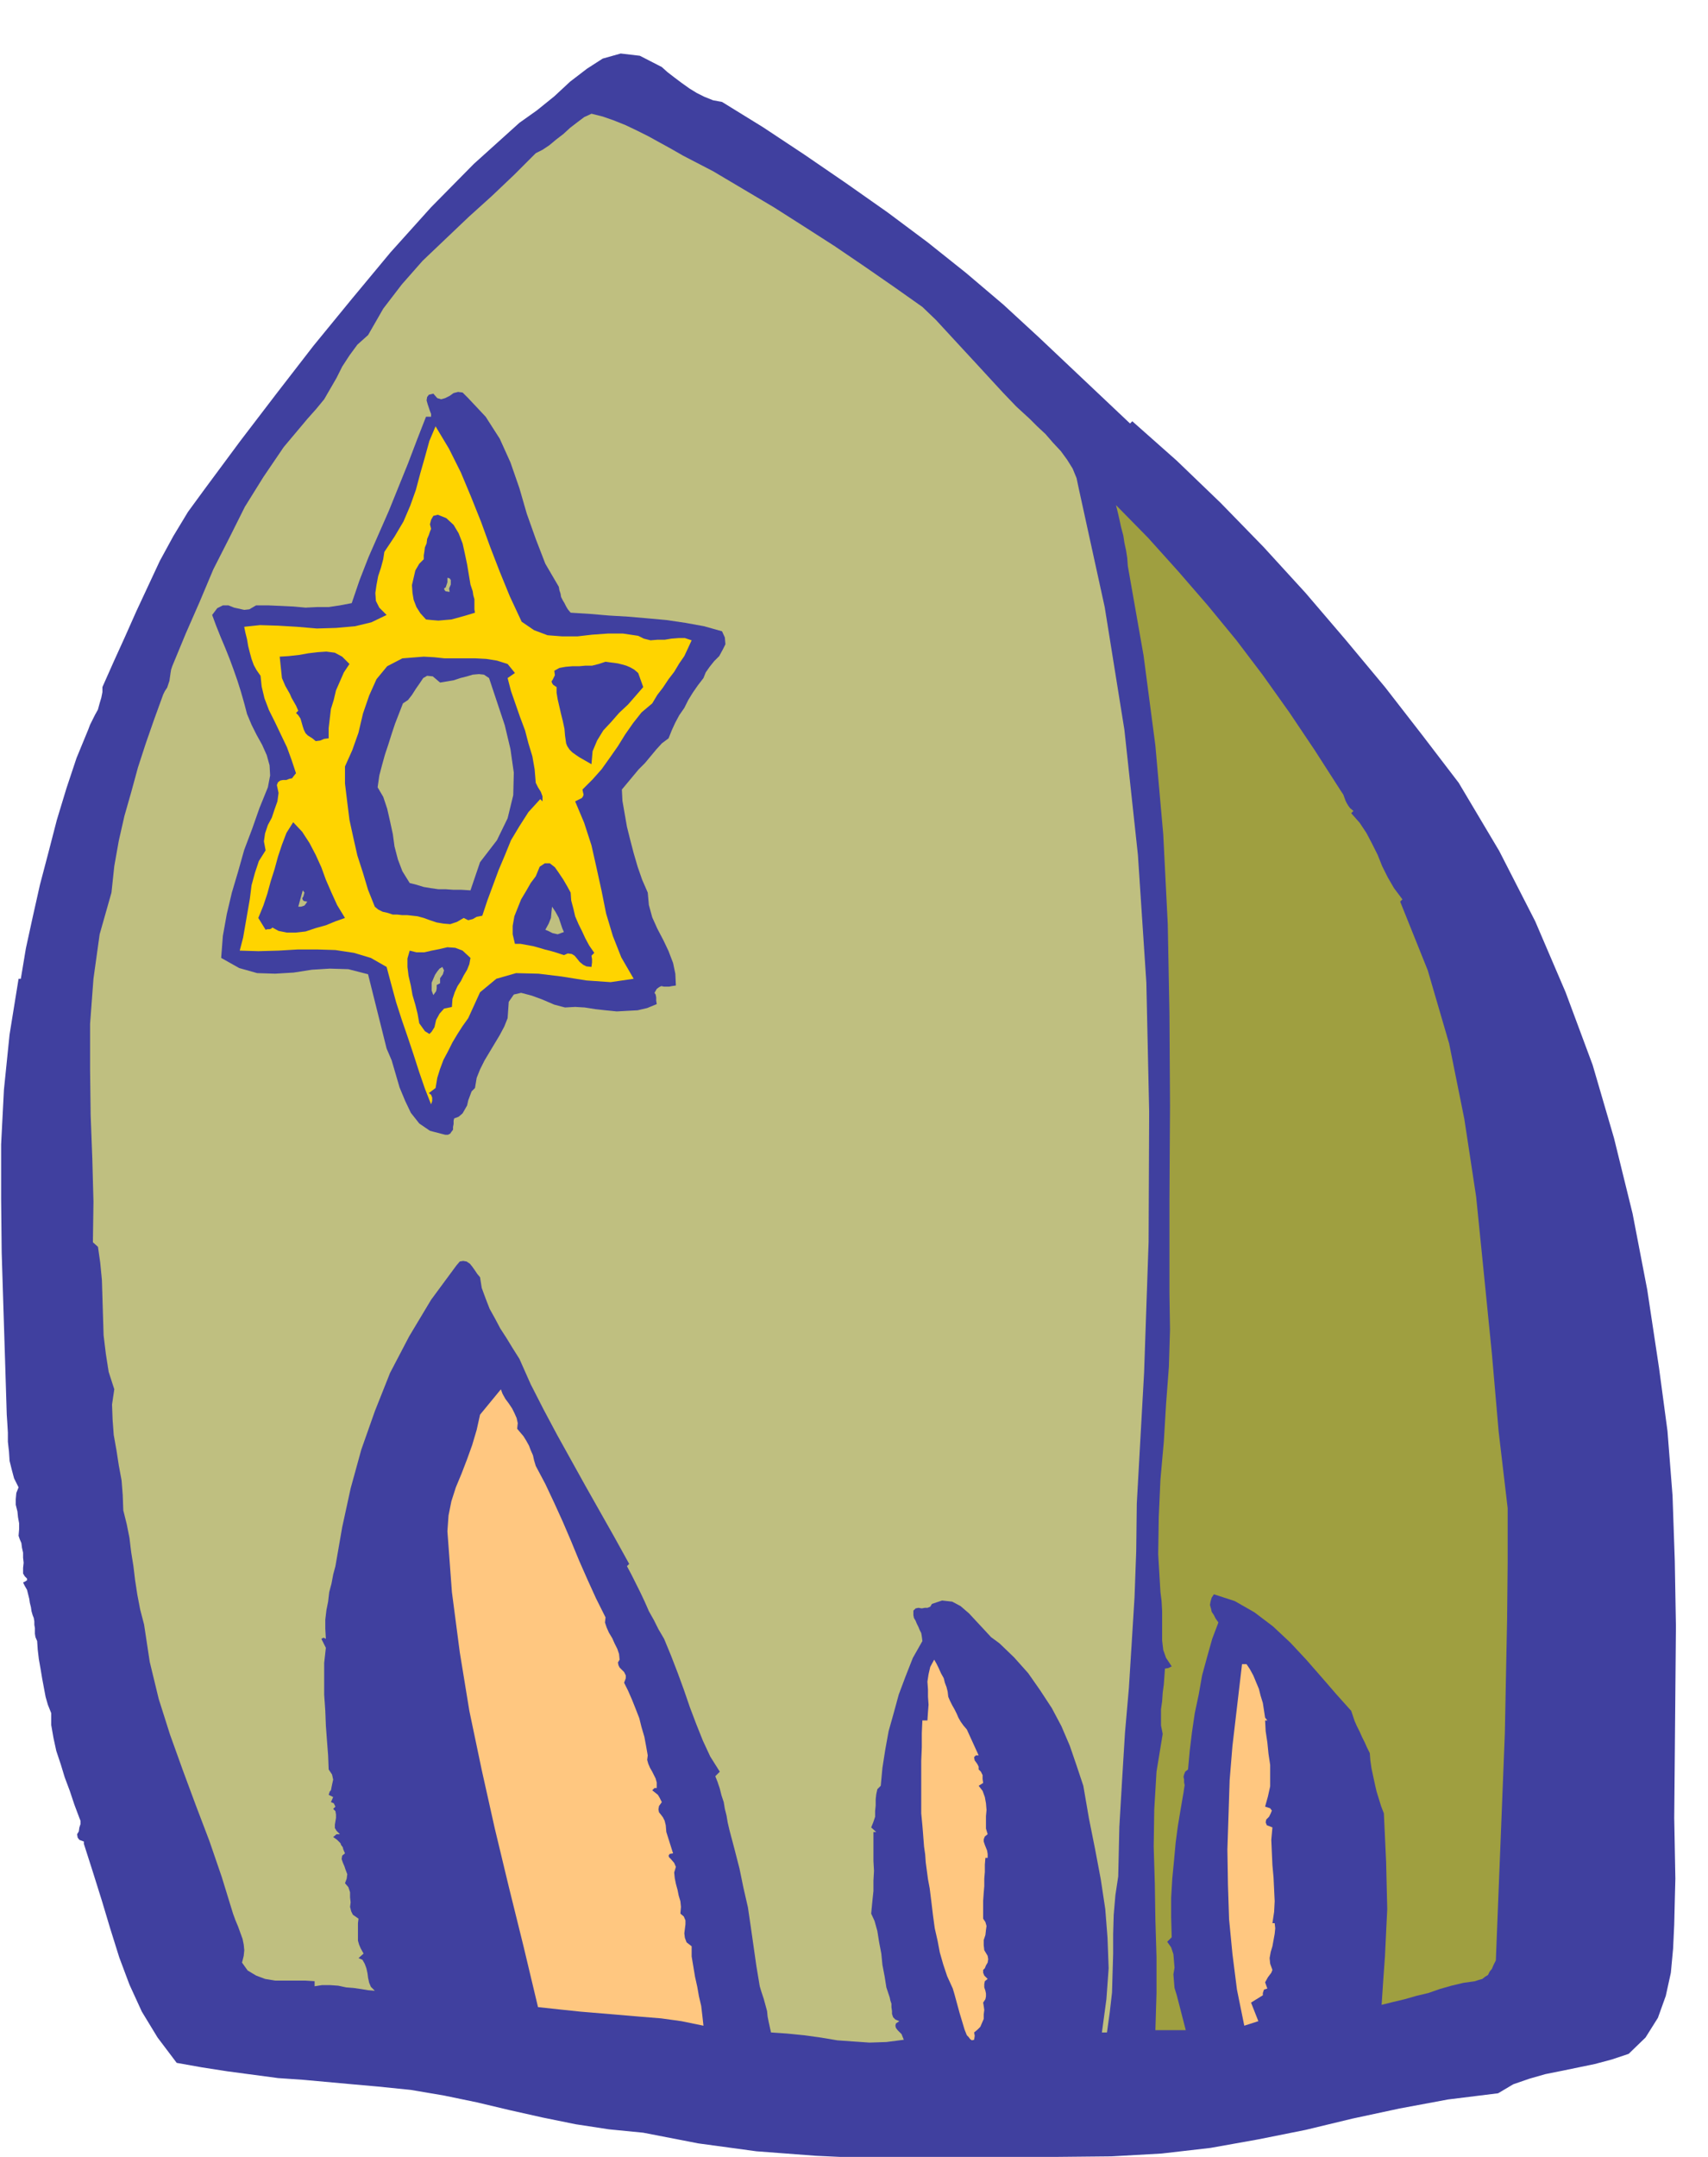 <svg xmlns="http://www.w3.org/2000/svg" fill-rule="evenodd" height="618.931" preserveAspectRatio="none" stroke-linecap="round" viewBox="0 0 3035 3830" width="490.455"><style>.brush1{fill:#40409f}.pen1{stroke:none}.brush2{fill:#bfbf80}</style><path class="pen1 brush1" d="m1283 181 73 45 74 49 73 50 74 52 71 53 69 55 66 56 63 58 162 153 4-4 79 70 78 75 76 78 75 82 71 83 70 84 66 85 65 85 72 121 64 125 54 126 48 129 38 130 33 134 26 135 21 139 15 112 9 115 4 116 2 116-1 115-1 114-1 111 2 108-1 39-1 42-2 43-4 43-9 41-14 39-22 35-30 29-30 10-30 8-29 6-29 6-30 6-28 8-29 10-27 16-89 11-86 16-84 18-83 20-85 17-84 15-87 10-89 5-100 1-103 2-107 1h-107l-108-5-106-8-103-14-98-19-61-6-59-9-59-12-58-13-59-14-58-12-59-10-59-6-45-4-44-4-44-4-44-3-45-6-45-6-45-7-45-8-34-45-28-46-22-48-18-48-16-51-15-50-16-51-16-50v-4l-8-3-3-4-1-6 3-5 1-7 2-6v-6l-2-5-9-24-8-24-9-24-7-23-8-24-5-23-4-23v-21l-6-15-4-14-3-16-3-16-3-18-3-17-2-17-1-15-3-7-1-6v-10l-1-6v-6l-1-6-2-5-2-7-1-7-2-8-1-7-2-8-2-8-4-7-3-6 4-2 3-2v-3l-4-4-3-5v-10l1-9-1-9v-9l-2-9-1-8-3-7-2-6 1-12v-10l-2-11-1-10-3-12v-10l1-11 4-10-8-16-4-15-4-16-1-16-2-18v-16l-1-17-1-15-3-97-3-95-3-96-1-95v-97l5-97 10-98 16-99h4l9-54 12-55 13-58 15-57 15-58 17-56 18-54 21-51 3-8 4-8 5-10 5-9 3-11 3-10 2-10v-9l20-45 20-44 20-45 21-45 21-45 24-44 26-43 30-41 63-85 65-85 65-84 68-83 69-83 72-80 76-77 81-73 31-22 31-25 28-26 30-23 28-18 32-9 34 4 39 20 10 9 13 10 12 9 14 10 13 8 14 7 15 6 16 3z"/><path class="pen1 brush2" d="m1213 276 54 28 54 32 54 32 55 35 53 34 53 36 52 36 51 36 24 23 24 26 24 26 25 27 23 25 24 26 23 24 24 22 13 13 15 14 13 15 14 15 11 15 10 16 7 17 4 19 46 210 35 218 24 222 15 227 5 229-1 231-8 232-13 233-1 84-3 82-5 81-5 80-7 80-5 82-5 85-2 88-5 33-3 35-1 34v35l-1 34-1 35-4 35-5 36h-9l8-59 4-55-2-54-4-51-8-53-10-53-11-55-10-58-12-36-12-35-15-35-17-32-21-32-21-30-25-28-26-25-15-11-12-13-14-15-13-14-15-13-15-8-18-2-18 6-3 5-5 2h-5l-5 1-6-1-5 1-4 4v8l1 5 3 5 2 5 3 6 2 5 3 6 1 6 1 8-17 30-13 33-12 32-9 33-9 32-6 33-5 32-3 32-6 6-2 9-1 9v11l-1 10v10l-3 9-4 10 9 8h-5v51l1 18-1 18v18l-2 19-2 21 6 13 5 18 3 19 4 21 2 20 4 21 3 19 6 18 1 5 2 6v6l1 7v5l2 6 4 4 7 3-6 4-1 4 1 4 3 4 7 7 4 10-31 4-30 1-29-2-28-2-30-5-29-4-30-3-29-2-2-9-2-9-2-10-1-10-3-11-3-11-4-12-3-10-6-36-5-35-5-35-5-34-8-35-7-34-9-35-9-34-3-13-2-12-3-12-2-12-4-12-3-12-4-12-4-10 8-8-17-27-13-28-12-30-11-29-11-32-11-30-12-31-12-29-10-17-8-16-9-16-7-16-8-17-8-16-8-16-8-15 4-4-26-47-26-46-26-46-25-45-25-45-24-45-23-45-20-45-12-19-11-18-11-17-9-17-10-18-7-18-7-19-3-19-5-6-4-6-5-7-4-5-6-4-6-1-6 1-6 7-45 61-39 65-34 65-27 68-24 68-19 69-15 69-12 69-4 15-3 16-4 15-2 17-3 15-2 17v16l1 18-4-2-4 2 8 16-3 27v56l2 29 1 26 2 27 2 26 1 25 6 9 2 9-2 9-2 10-2 2-2 6 8 4-4 9 5 2 3 6-4 4 4 4 1 6v6l-1 6-1 6v6l3 5 6 6h-6l-6 5 7 5 6 6 1 3 3 4 1 4 3 7-5 4-1 6 2 6 3 7 2 6 3 8-1 8-3 8 6 7 3 9v9l1 9-1 8 2 8 3 6 10 7-1 8v31l2 7 3 7 5 9-9 8 7 3 4 7 3 8 2 9 1 8 2 9 3 7 7 7-12-1-12-2-14-2-13-1-14-3-14-1h-15l-13 2v-9l-16-1h-54l-18-3-16-6-15-9-10-14 3-12 1-10-1-10-2-10-4-11-4-11-5-12-4-11-20-65-22-64-24-63-23-62-23-64-20-63-16-66-10-66-7-27-5-26-4-26-3-25-4-25-3-25-5-25-6-24-1-27-2-26-5-27-4-26-5-28-2-27-1-27 4-27-10-31-5-32-4-33-1-32-1-33-1-33-3-31-4-28-9-8 1-72-2-75-3-79-1-80v-82l6-80 11-79 21-74 5-47 8-45 10-44 12-42 12-44 14-43 15-43 16-44 3-6 4-6 2-6 2-6 1-7 1-7 1-6 2-6 24-58 25-57 24-57 28-55 28-56 33-53 36-53 42-50 16-18 14-17 11-19 11-19 10-20 13-20 14-19 19-17 27-47 33-43 37-42 41-39 41-39 41-37 40-38 38-38 12-6 12-8 12-10 13-10 12-11 13-10 12-9 13-6 20 5 20 7 20 8 21 10 20 10 20 11 20 11 21 12z"/><path class="pen1 brush1" d="m832 707 31 33 25 39 19 42 16 46 13 45 16 45 17 44 24 41 1 6 2 6 1 6 3 6 3 5 3 6 3 5 5 6 33 2 35 3 34 2 35 3 33 3 34 5 33 6 32 9 5 11 1 12-5 10-6 11-9 9-8 10-7 10-4 10-10 13-9 13-8 13-7 14-9 13-7 13-6 13-6 15-12 9-10 11-10 12-10 12-11 11-10 12-10 12-10 12 1 20 4 23 4 23 6 24 6 23 7 24 8 23 10 23 2 22 6 22 9 20 11 21 9 19 8 21 4 19 1 21-7 1-5 1h-9l-5-1-4 2-4 3-4 7 2 3 1 5v6l1 6-17 7-17 4-19 1-18 1-20-2-18-2-19-3-17-1-18 1-19-5-21-9-19-7-19-5-13 3-9 13-2 29-6 15-8 15-9 15-9 15-9 15-8 16-6 15-3 18-6 6-3 8-3 8-2 9-4 7-4 7-7 6-8 3-1 4v6l-1 5v5l-3 4-2 3-4 2h-5l-27-7-19-13-15-19-10-21-10-24-7-24-7-24-9-21-33-132-35-9-33-1-32 2-32 5-33 2-32-1-32-9-32-18 3-39 7-39 9-38 11-37 11-39 14-37 13-37 15-37 4-21-1-18-5-18-8-18-10-18-9-18-8-19-5-19-6-21-6-19-7-20-7-19-8-20-8-19-8-20-7-19 9-12 10-5h10l10 4 9 2 9 2 9-1 12-7h22l23 1 21 1 22 2 20-1h21l20-3 21-4 14-41 16-41 18-41 18-41 17-42 17-42 16-42 16-41h9v-5l-2-5-2-6-2-6-2-7 1-6 3-4 8-2 7 8 7 2 7-2 8-4 7-5 8-2 8 1 10 10z"/><path class="pen1" style="fill:#ffd400" d="m927 1104 22 15 24 9 26 2h27l26-3 28-2h27l27 4 10 5 12 3 12-1h13l12-2 13-1h11l12 4-6 13-7 15-9 13-9 15-10 13-10 15-10 13-9 15-19 16-15 19-14 20-13 21-14 20-15 21-16 18-18 18 1 5 1 4-1 3-2 3-6 3-6 3 16 38 13 40 9 40 9 41 8 40 12 40 15 38 22 38-41 6-43-3-44-7-41-5-40-1-35 10-29 24-21 46-10 14-9 14-9 15-8 16-8 15-6 16-5 16-3 18-12 9 4 3 2 5v6l-2 6-11-28-10-29-10-31-10-30-11-32-10-31-9-33-8-30-28-16-30-9-33-5-32-1h-35l-34 2-36 1-33-1 6-23 4-23 4-23 4-23 3-24 6-22 7-21 12-19-3-16 2-14 5-15 7-13 5-15 5-14 2-15-3-14 2-5 4-3 5-1h6l5-2 5-1 3-4 4-5-8-24-8-22-11-23-10-21-11-22-8-21-5-21-2-19-7-10-5-9-4-11-3-11-3-12-2-12-3-12-2-10 28-3 32 1 34 2 35 3 34-1 34-3 29-7 27-13-13-13-6-12-1-14 2-14 3-16 5-15 4-15 2-13 18-27 16-27 12-28 10-28 8-30 8-28 8-29 11-26 24 40 21 42 18 43 18 45 16 44 17 44 18 44 21 45z"/><path class="pen1" style="fill:#9f9f40" d="m2381 1402 6 9 4 11 2 4 3 5 3 4 6 5-4 4 15 17 12 18 10 19 10 20 8 20 10 20 11 19 15 20-4 4 49 122 38 130 27 134 21 138 14 139 14 140 12 138 16 136v98l-1 100-2 100-2 102-4 101-4 101-4 100-4 101-4 8-3 7-4 5-3 6-5 3-5 4-7 2-6 2-21 3-21 5-21 6-20 7-21 5-21 6-21 5-20 5 3-45 3-42 2-42 2-41-1-42-1-42-2-43-2-43-5-13-4-13-4-13-3-13-3-14-3-14-2-14-1-13-5-10-4-9-5-10-4-9-5-10-4-9-3-9-3-9-26-29-26-30-28-32-28-30-31-29-33-25-35-20-37-12-4 6-2 7-1 6 2 7 1 5 4 6 3 6 5 7-11 29-9 32-9 33-6 34-7 33-5 34-4 33-3 33-5 4-2 5-1 4 1 5v5l1 5-1 6-1 7-5 29-5 30-4 30-3 33-3 31-2 34v34l1 36-8 8 7 10 4 12 1 12 1 12-2 12 1 12 1 12 4 13 16 62h-54l2-66v-64l-2-66-1-64-2-66 1-66 4-67 11-67-3-15v-29l2-14 1-15 2-15 1-14 1-14 6-1 6-3-10-15-5-14-2-17v-52l-1-18-2-16-4-67 1-66 3-67 6-67 4-67 5-66 2-66-1-64v-169l1-165-1-163-3-159-8-159-14-158-21-160-28-159-1-14-2-13-3-14-2-13-4-15-3-14-3-13-3-12 57 58 54 60 52 60 51 62 47 62 47 66 45 67 45 70z"/><path class="pen1 brush1" d="m836 1038 2 6 2 6 1 7 2 7v18l1 6-10 3-10 3-11 3-11 3-12 1-11 1-12-1-10-1-10-11-7-11-5-13-2-12-1-14 3-13 3-13 7-12 8-8v-7l1-6 1-8 3-7 1-8 3-7 2-6 2-5-2-8 2-8 4-7 8-2 15 6 13 12 9 15 7 18 4 18 4 19 3 18 3 18z"/><path class="pen1 brush2" d="m799 1051-7-1-2-2-1-3 3-2 3-9v-8l4 1 2 3v8l-3 7 1 6z"/><path class="pen1 brush1" d="m621 1179-10 15-7 16-7 16-4 17-5 16-2 17-2 17v18l-8 1-7 3-8 1-6-5-8-5-4-4-3-6-2-6-2-7-2-7-4-6-4-4 4-4-4-9-4-7-4-7-3-7-4-7-4-7-3-7-3-7-4-38 16-1 18-2 17-3 17-2 15-1 15 2 13 7 13 13zm281 0 13 16-13 9 6 23 8 23 8 23 9 24 6 23 7 23 4 23 2 24 4 8 5 8 3 8v9l-4-4-21 23-16 25-15 25-11 27-11 26-10 27-10 27-9 27-10 2-7 4-8 2-8-4-12 7-12 4-12-1-12-2-12-4-11-4-11-3-9-1-9-1h-9l-9-1h-8l-9-3-9-2-8-4-6-5-12-30-9-30-10-31-7-31-7-32-4-32-4-33v-30l13-29 11-31 8-34 11-32 13-29 19-23 27-14 38-3 18 1 19 2h55l19 1 19 3 19 6zm232 16 9 25-13 15-14 16-16 15-14 16-14 15-11 18-8 19-2 23-7-4-7-4-7-4-6-4-7-5-5-5-4-6-2-5-2-14-1-12-3-14-3-12-3-13-3-13-2-12v-10l-6-4-2-3-1-3 2-3 4-8-1-8 9-5 11-2 12-1h12l11-1h12l12-3 12-4 7 1 8 1 7 1 8 2 7 2 7 3 7 4 7 6z"/><path class="pen1 brush2" d="m869 1204 14 42 14 42 10 42 6 42-1 40-10 41-19 39-30 39-17 50-16-1h-14l-14-1h-13l-14-2-12-2-13-4-12-3-13-21-8-21-6-23-3-22-5-23-5-22-7-21-10-17 3-21 5-19 5-18 6-18 6-19 6-18 7-18 7-18 9-6 7-9 7-11 7-10 6-9 7-4 10 1 13 11 12-2 12-2 12-4 12-3 10-3 11-1 9 1 9 6z"/><path class="pen1 brush1" d="m613 1630-17 6-17 7-18 5-18 6-18 2h-15l-15-3-11-6-2 2-3 1h-4l-3 1-13-21 9-22 7-21 6-22 7-22 6-22 7-21 8-21 12-19 16 17 13 20 11 21 10 22 8 22 10 23 10 22 14 23zm401-45 1 14 4 15 3 13 6 14 6 12 6 13 7 13 9 13-5 5 1 6v6l-1 8-9-1-6-3-6-5-4-5-5-6-5-3-7-1-7 3-12-4-10-3-12-3-10-3-11-3-11-2-11-2h-10l-4-17v-15l3-17 6-15 6-15 9-15 8-14 9-12 7-17 9-6h9l9 7 7 10 8 12 7 12 6 11z"/><path class="pen1 brush2" d="m546 1601-2 3-3 4-6 2h-5l8-29 3 4-2 7-2 3 1 3 2 2 6 1zm456 54-11 4-9-2-8-4-5-2 6-11 4-10 1-11 1-9 6 9 6 11 2 6 2 6 2 6 3 7z"/><path class="pen1 brush1" d="m836 1701-2 11-4 10-6 10-5 10-6 9-5 11-4 12-1 14-14 3-8 9-6 11-3 13-5 8-4 4-8-5-10-14-3-17-4-16-5-17-3-17-4-17-2-16v-15l4-14 12 3h14l13-3 15-3 13-3 14 1 13 5 14 13z"/><path class="pen1 brush2" d="m782 1746-6 3v6l-1 5-5 7-3-8v-14l3-7 3-7 4-6 4-5 5-3 3 6-2 7-5 7v9z"/><path class="pen1" d="m919 2537 5 6 6 7 5 8 5 9 3 8 4 9 2 9 3 10 17 32 16 34 15 33 15 35 14 34 15 34 15 33 17 34-1 9 3 9 4 9 6 10 4 9 5 10 3 9 1 10-3 5 1 5 2 4 5 5 3 3 3 6v5l-3 8 7 14 7 16 6 15 7 18 4 16 5 17 3 16 3 17-1 8 2 7 3 7 4 7 3 6 3 6 2 7v10h-4l-4 4 5 4 5 4 3 5 4 8-5 7-1 6 1 5 4 5 3 4 3 6 2 8 1 12 12 38-6 1-2 3 1 3 3 3 6 7 3 7-3 10 1 10 2 10 3 11 2 10 3 10 1 10-1 12 6 5 3 7v7l-1 8-1 8 1 8 3 8 9 7v18l3 18 3 18 4 18 3 17 4 17 2 17 2 18-39-8-36-5-37-3-35-3-36-3-36-3-38-4-37-4-26-109-26-105-25-104-23-103-22-105-17-104-14-107-8-108 2-28 5-25 8-25 10-24 10-26 9-25 8-27 6-27 37-45 3 8 5 9 6 8 6 9 4 8 4 9 2 9-1 10zm766 476 3 7 4 8 4 7 4 8 3 7 4 7 5 7 6 7 21 46h-5l-2 2-1 1v1l1 5 3 4 2 3 2 4v5l4 4 3 6v7l1 7-8 5 7 9 4 11 2 11 1 12-1 11v22l3 10-5 4-2 5v4l2 6 2 5 2 5 1 6v7h-4l-1 12v13l-1 12v13l-1 12-1 14v32l4 6 2 7-1 7-1 9-3 9v9l1 9 6 10 1 6-1 6-3 5-2 5-3 3v5l2 5 6 6-5 4-1 5v6l2 6 1 5v5l-1 5-4 6 1 6 1 7-1 8v8l-3 7-3 7-5 5-6 5 1 6-1 7-4 1-3-2-3-4-3-3-4-10-3-10-3-10-3-10-3-11-3-11-3-11-3-10-10-22-7-21-6-21-4-21-5-22-3-22-3-25-3-24-3-16-2-15-2-15-1-14-2-14-1-13-1-13-1-12-2-21v-93l1-24v-25l1-23h9l1-15 1-13-1-14v-13l-1-14 2-13 3-13 7-13 4 7 4 8 4 9 5 9 2 8 3 8 2 8 1 9zm530-58 6 9 6 11 5 12 5 12 3 12 4 13 2 13 2 13 4 5h-4l1 19 3 20 2 20 3 20v38l-4 18-5 18 9 3 3 4-2 5-3 6-5 5-1 5 2 5 10 4-2 22 1 23 1 22 2 22 1 21 1 21-1 19-3 20h4l1 9-1 10-2 11-2 11-3 10-2 11 1 10 4 11-2 5-6 8-5 9 4 11-6 2-2 6v4l-21 13 13 33-25 8-13-64-8-63-6-62-2-61-1-63 2-61 2-62 5-61 17-145h8z" style="fill:#ffc780"/></svg>
